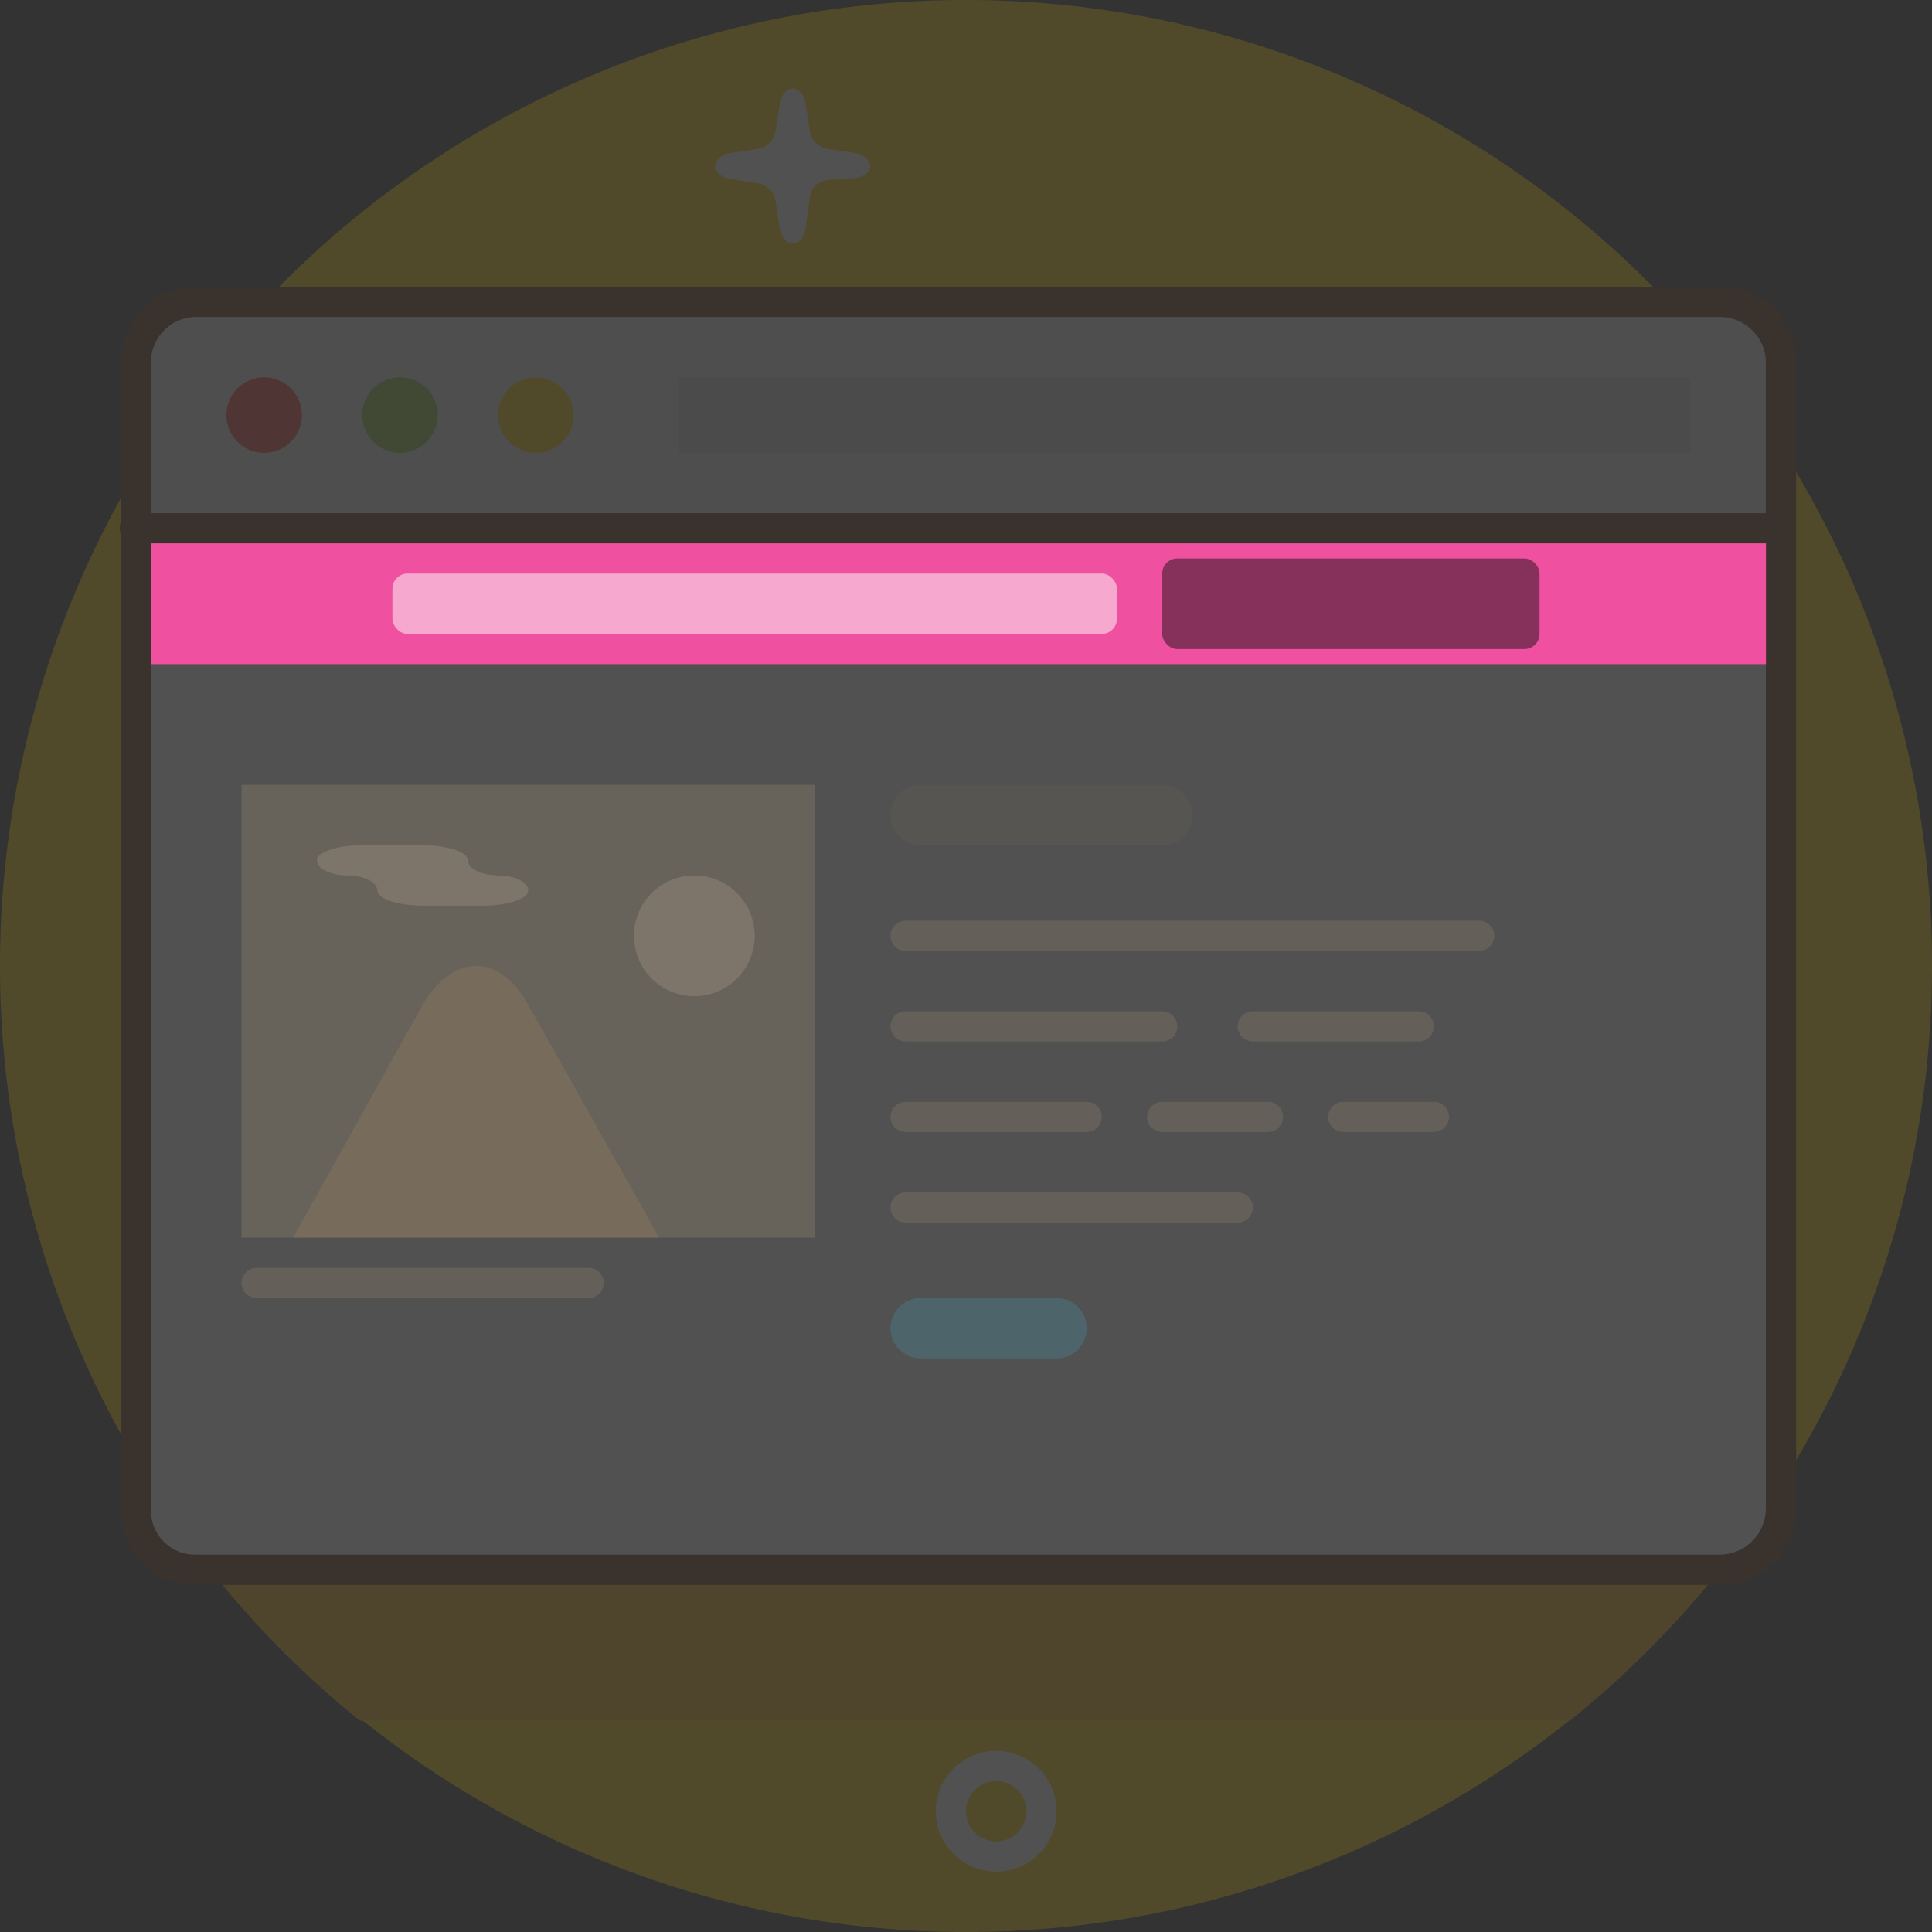 <svg xmlns="http://www.w3.org/2000/svg" id="Layer_1" data-name="Layer 1" viewBox="0 0 128 128"><rect x="0" y="0" width="128" height="128" fill="#333333" stroke="none"/><defs><style>.cls-1,.cls-10,.cls-11,.cls-12,.cls-13,.cls-14,.cls-15{opacity:0.15;}.cls-2{fill:#fbd000;}.cls-3{fill:#f4b10b;}.cls-17,.cls-4{fill:#fff;}.cls-5{fill:#eaeaea;}.cls-6{fill:#663210;}.cls-7{fill:#d4d6d6;}.cls-8{fill:#92c438;}.cls-9{fill:#f74541;}.cls-10{fill:#e2c48f;}.cls-11{fill:#7c6f59;}.cls-12{fill:#d3b888;}.cls-13{fill:#3ad0f9;}.cls-14{fill:#cea76a;}.cls-15{fill:#f9e3c7;}.cls-16{fill:#ef509f;}.cls-17{opacity:0.5;}.cls-18{fill:#86305c;}</style></defs><title>bar</title><g id="Bar"><g id="_Group_" data-name="&lt;Group&gt;" class="cls-1"><path class="cls-2" d="M128,64A64,64,0,1,1,64,0,64,64,0,0,1,128,64Z"/><path class="cls-3" d="M118,29.75c0-.05-.07-.1-.1-.16H10c-.37.57-.73,1.14-1.08,1.73V96.77A64.81,64.81,0,0,0,23.84,114H104a63.77,63.77,0,0,0,14.48-16.48Z"/><path class="cls-4" d="M118.58,100.17a4,4,0,0,1-4,4L12.93,104a4,4,0,0,1-4-4V23.72a4,4,0,0,1,4-4H114a4.05,4.05,0,0,1,4,4Z"/><path class="cls-5" d="M118.6,35.17H8.92V23.72a4,4,0,0,1,4-4H114.6c.46,0,4,1.8,4,4Z"/><path class="cls-6" d="M113.93,105h-101A4.9,4.9,0,0,1,8,100V24a5,5,0,0,1,5-5H114a5,5,0,0,1,3.55,1.48A4.93,4.93,0,0,1,119,24v76A5,5,0,0,1,113.93,105ZM13,21a3,3,0,0,0-3,3v76a2.92,2.92,0,0,0,2.92,3h101a3.07,3.07,0,0,0,3.07-3V24a2.94,2.94,0,0,0-.91-2.12A3,3,0,0,0,114,21Z"/><polygon class="cls-7" points="112 30 45 30 45 25 112 25.02 112 30"/><path class="cls-6" d="M117.51,36H8.93a1,1,0,0,1,0-2H117.51a1,1,0,0,1,0,2Z"/><path class="cls-4" d="M66,124a4,4,0,1,1,4-4A4,4,0,0,1,66,124Zm0-6a2,2,0,1,0,2,2A2,2,0,0,0,66,118Z"/><path class="cls-4" d="M57.65,11c0-.39-.44-.78-1-.86L54.8,9.86a1.47,1.47,0,0,1-1.14-1.14l-.28-1.86c-.08-.54-.47-1-.86-1s-.77.45-.86,1l-.28,1.86a1.44,1.44,0,0,1-1.14,1.14l-1.86.28c-.54.08-1,.47-1,.86s.45.78,1,.86l1.86.28a1.44,1.44,0,0,1,1.14,1.14l.28,1.86c.09.54.47,1,.86,1s.78-.45.85-1l.3-2.15a1.31,1.31,0,0,1,1.14-1.06l1.84-.14C57.2,11.75,57.65,11.39,57.65,11Z"/><path class="cls-8" d="M29,27.5A2.5,2.5,0,1,1,26.5,25,2.5,2.5,0,0,1,29,27.5Z"/><path class="cls-9" d="M20,27.5A2.5,2.5,0,1,1,17.5,25,2.5,2.5,0,0,1,20,27.5Z"/><path class="cls-2" d="M38,27.5A2.5,2.5,0,1,1,35.5,25,2.5,2.5,0,0,1,38,27.5Z"/></g><rect class="cls-10" x="16" y="52" width="38" height="30"/><path class="cls-11" d="M77,56H61a2,2,0,0,1,0-4H77a2,2,0,0,1,0,4Z"/><path class="cls-12" d="M98,63H60a1,1,0,0,1,0-2H98a1,1,0,0,1,0,2Z"/><path class="cls-12" d="M77,69H60a1,1,0,0,1,0-2H77a1,1,0,0,1,0,2Z"/><path class="cls-12" d="M94,69H83a1,1,0,0,1,0-2H94a1,1,0,0,1,0,2Z"/><path class="cls-12" d="M72,75H60a1,1,0,0,1,0-2H72a1,1,0,0,1,0,2Z"/><path class="cls-12" d="M84,75H77a1,1,0,0,1,0-2h7a1,1,0,0,1,0,2Z"/><path class="cls-12" d="M95,75H89a1,1,0,0,1,0-2h6a1,1,0,0,1,0,2Z"/><path class="cls-12" d="M82,81H60a1,1,0,0,1,0-2H82a1,1,0,0,1,0,2Z"/><path class="cls-12" d="M39,86H17a1,1,0,0,1,0-2H39a1,1,0,0,1,0,2Z"/><path class="cls-13" d="M70,90H61a2,2,0,0,1,0-4h9a2,2,0,0,1,0,4Z"/><path class="cls-14" d="M28,66.58,19.42,82H43.67L35,66.58C33.12,63.14,30,63.14,28,66.58Z"/><circle class="cls-15" cx="46" cy="62" r="4"/><path class="cls-15" d="M33,58c-1.1,0-2-.45-2-1s-1.35-1-3-1H24c-1.65,0-3,.45-3,1s.9,1,2,1,2,.45,2,1,1.35,1,3,1h4c1.65,0,3-.45,3-1S34.1,58,33,58Z"/><g id="CTA"><rect class="cls-16" x="10" y="36" width="107" height="8"/><rect class="cls-17" x="26" y="38" width="48" height="4" rx="1" ry="1"/><rect class="cls-18" x="77" y="37" width="25" height="6" rx="1" ry="1"/></g></g></svg>
